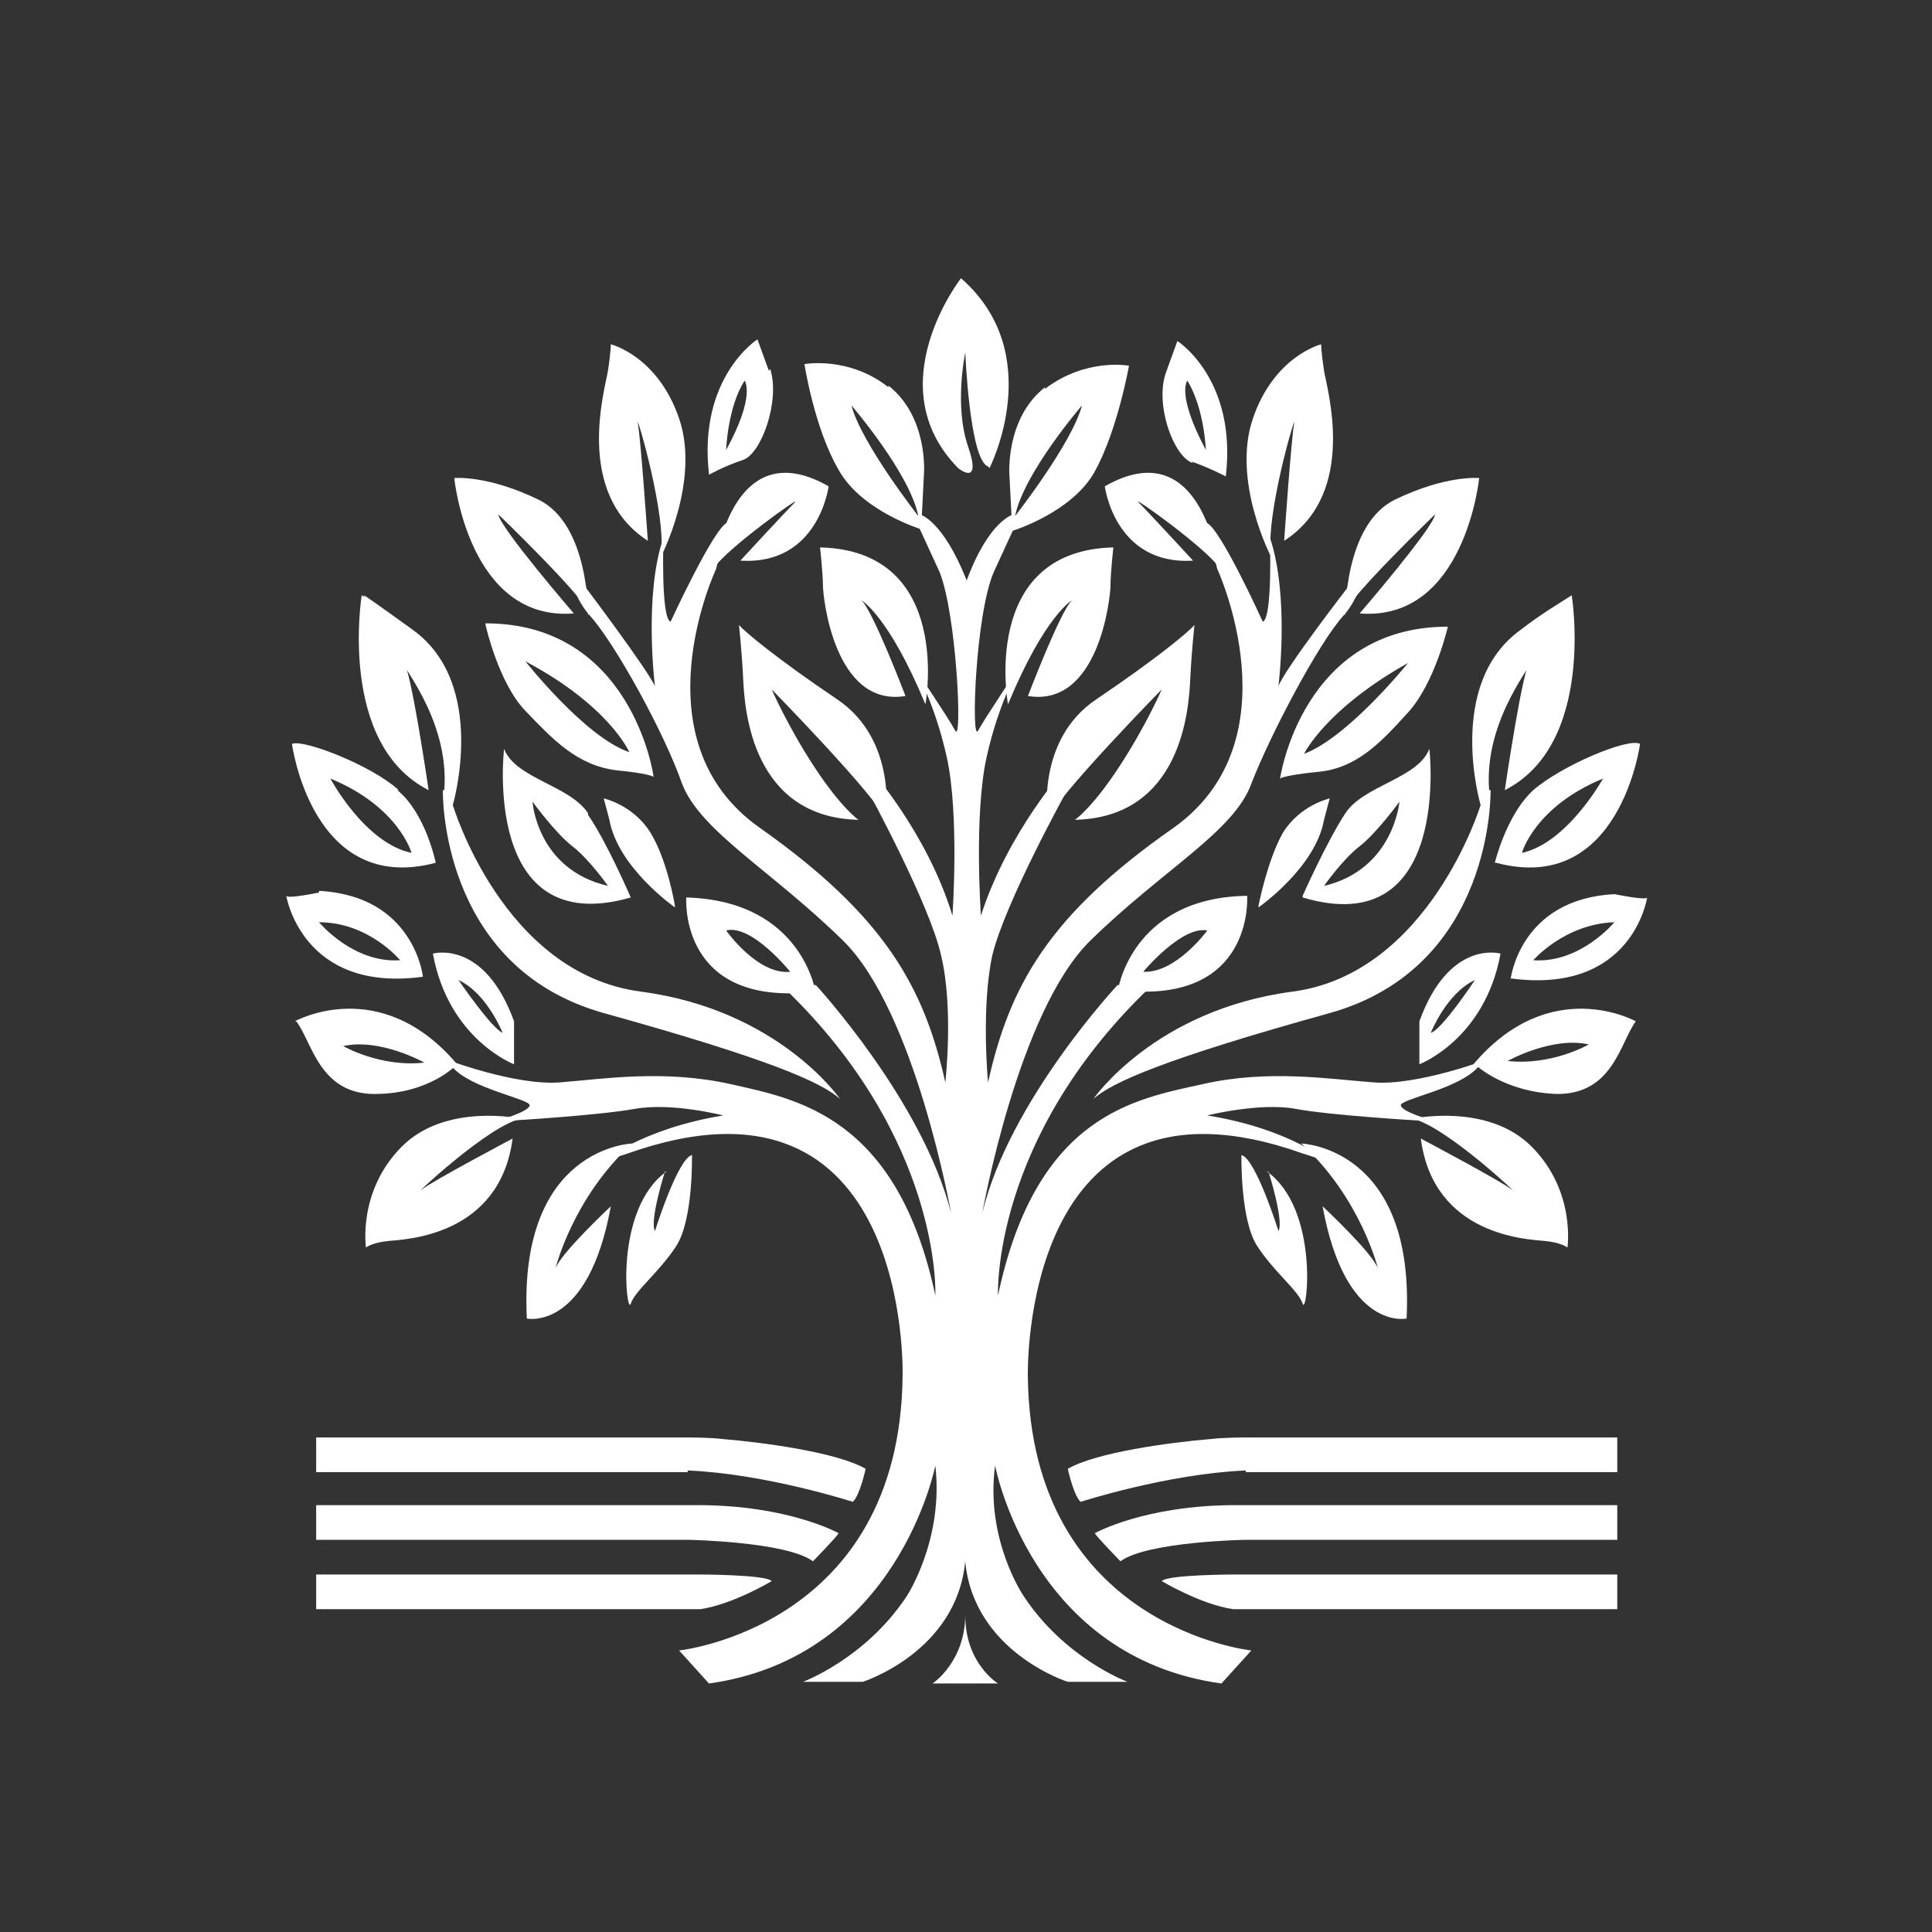 <?xml version="1.0" encoding="UTF-8"?>
<svg data-bbox="160.03 155.54 760.74 785.54" viewBox="0 0 1080 1080" xmlns="http://www.w3.org/2000/svg" data-type="color">
    <rect x="0" y="0" width="1080" height="1080" fill="#333333" stroke="none"/>
    <g>
        <path d="m828.46 595.85 3.18-3.69s-38.99 14.77-63.66 12.92-58.89-7.38-95.49.92c-37.4 8.31-93.1 16.62-114.59 118.15 0 0-3.98-86.77 84.35-171.69l-17.51-1.85s-60.48 64.62-75.6 127.38c0 0 19.89-112.62 60.48-152.31s80.37-60.92 89.92-87.69c10.34-26.77 37.4-78.46 51.72-94.15s19.1-55.38 19.1-55.38l-17.51 40.62s-34.22 44.31-38.2 54.46c0 0 6.37-49.85-4.77-83.08 0 0 1.59 45.23-3.98 47.08 0 0-24.67-54.46-31.83-55.38l6.37 25.85s44.56 96-24.67 144.92c-70.03 48.92-91.51 88.62-103.45 142.15 0 0-3.98-41.54 2.39-71.08 7.16-29.54 41.38-91.38 41.38-91.38v-13.85s-32.63 36-47.75 83.08c0 0-3.98-56.31 3.18-88.62s19.1-51.69 19.1-51.69-19.89 29.54-23.87 36.92-1.59-64.62 8.75-88.62l12.73-27.69-1.59-4.62s-13.53 2.77-26.26 36.92c-13.53-34.15-26.26-36.92-26.26-36.92l-1.59 4.62 12.73 27.69c9.55 24 12.73 96 8.75 88.62s-23.87-36.92-23.87-36.92 11.94 19.38 19.1 51.69 3.18 88.62 3.18 88.62c-14.32-47.08-46.95-83.08-46.95-83.08v13.85s34.22 62.77 40.58 91.38c7.16 29.54 2.39 71.08 2.39 71.08-11.94-53.54-34.22-93.23-103.45-142.15-70.03-48.92-24.67-144.92-24.67-144.92l6.37-25.85c-7.16 1.85-31.83 55.38-31.83 55.38-5.57-1.85-3.98-47.08-3.98-47.08-11.14 32.31-4.77 83.08-4.77 83.08-4.77-10.15-38.2-54.46-38.2-54.46l-17.51-40.62s4.77 39.69 19.1 55.38c14.32 15.69 42.18 66.46 51.72 94.15 10.34 26.77 49.34 48 89.92 87.69s60.48 152.31 60.48 152.31c-15.92-62.77-75.6-127.38-75.6-127.38l-17.51 1.85c88.33 84.92 84.35 171.69 84.35 171.69C501.37 623.53 444.88 614.3 408.27 606c-37.4-8.31-71.62-2.77-95.49-.92-24.67 1.85-63.66-12.92-63.66-12.92l3.18 3.69c10.34 12.92 44.56 18.46 43.77 22.15s-17.51 8.31-17.51 8.31h8.75s46.95-2.77 67.64-6.46 49.34 3.69 49.34 3.69c-45.36 7.38-67.64 25.85-67.64 25.85l14.32-4.62c159.15-56.31 153.58 124.62 153.58 124.62-1.59 140.31-124.93 153.23-124.93 153.23l16.71 18.46c105.84-14.77 126.53-121.85 126.53-121.85 4.77 41.54-15.92 72.92-15.92 72.92-23.08 35.08-58.09 48-58.09 48h33.42s52.52-16.62 57.29-67.38c4.77 50.77 57.29 67.38 57.29 67.38h33.42s-35.01-12.92-58.09-48c0 0-21.49-31.38-15.92-72.92 0 0 19.89 107.08 126.53 121.85l16.71-18.46S576.16 909.7 574.57 769.39c0 0-4.77-180.92 153.58-124.62l14.32 4.62s-21.49-18.46-67.64-25.85c0 0 29.44-7.38 49.34-3.69s67.64 6.46 67.64 6.46h8.75s-16.71-4.62-17.51-8.31 33.42-9.23 43.77-22.15h1.59Z" fill="#ffffff" data-color="1"/>
        <path d="M539.6 902.31c0 26.77-18.3 38.77-18.3 38.77h36.6s-18.3-11.08-18.3-37.85z" fill="#ffffff" data-color="1"/>
        <path d="M362.15 302.31s-3.98-57.23-5.57-65.54 16.71 52.62 12.73 74.77c0 0 22.28-42.46 10.34-77.54s-38.2-41.54-38.2-41.54 0 4.62-1.59 14.77-19.1 68.31 22.28 95.08Z" fill="#ffffff" data-color="1"/>
        <path d="M328.73 343.85s.8-50.77-27.85-64.62-46.95-12-46.95-12 7.96 80.31 66.84 75.69c0 0-41.38-48-42.18-55.38 0 0 46.95 45.23 50.93 55.38l-.8.92Z" fill="#ffffff" data-color="1"/>
        <path d="M399.55 317.08s8.75-76.62 63.66-45.23c0 0-5.57 44.31-49.34 41.54 0 0 24.67-26.77 30.24-32.31s-38.2 25.85-44.56 36" fill="#ffffff" data-color="1"/>
        <path d="M517.32 393.69s15.92-85.85-58.89-87.69c0 0 1.59 14.77 1.59 21.23s6.37 68.31 46.15 61.85c0 0-18.3-48-24.67-53.54 0 0 15.12 8.31 35.81 58.15Z" fill="#ffffff" data-color="1"/>
        <path d="M479.92 458.31s-9.55-6.46-24.67-29.54-23.87-43.38-23.87-43.38 59.68 60.92 63.66 72.92c0 0 7.16-44.31-27.06-67.38-34.22-23.08-51.72-37.85-54.91-41.54 0 0 1.59 13.85 2.39 30.46.8 16.62 4.77 77.54 65.25 78.46h-.8Z" fill="#ffffff" data-color="1"/>
        <path d="M286.55 636.46s-45.36 24-50.93 28.62 37.4-36 55.7-39.69c0 0-42.18-9.23-66.84 15.69-24.67 24.92-19.89 56.31-19.89 56.31s3.18-2.77 12.73-3.69 62.07-2.77 69.23-57.23Z" fill="#ffffff" data-color="1"/>
        <path d="M377.27 507.23s-31.83-22.15-36.6-48.92l-3.18-12s16.71 3.69 26.26 19.38 13.53 40.62 13.53 40.62v.92Z" fill="#ffffff" data-color="1"/>
        <path d="M353.4 639.23s-63.66 1.85-58.89 97.85c0 0 34.22 7.38 46.95-62.77 0 0-28.65 26.77-31.03 35.08 0 0 9.55-39.69 42.97-70.15Z" fill="#ffffff" data-color="1"/>
        <path d="M371.7 654.92s-8.75 27.69-5.57 33.23c0 0 12.73-40.62 20.69-42.46 0 0 .8 36-8.75 50.77s-23.08 24.92-25.46 32.31c-2.39 7.38-9.55-52.62 19.89-73.85z" fill="#ffffff" data-color="1"/>
        <path d="M247.56 441.69s-2.39 98.77 89.92 124.62c93.1 25.85 121.75 38.77 132.1 48 0 0-34.22-49.85-111.41-60S253.13 450 253.13 450s19.89-67.38-22.28-97.85c-42.18-30.46-21.49-14.77-28.65-19.38 0 0-13.53 83.08 37.4 108.92 0 0-10.34-71.08-14.32-72s26.26 31.38 23.08 72z" fill="#ffffff" data-color="1"/>
        <path d="M383.63 501.69s-3.98 55.38 60.48 53.54h11.94s-7.16-51.69-72.41-53.54Zm22.29 18.46c14.32-3.69 35.81 23.08 35.81 23.08-18.3 1.85-35.81-23.08-35.81-23.08" fill="#ffffff" data-color="1"/>
        <path d="M328.73 454.62c-10.34-15.69-40.58-19.38-46.95-36 0 0-12.73 107.08 70.82 83.08 0 0-13.53-31.38-23.87-46.15v-.92Zm-31.04-6.47s12.73 17.54 22.28 24.92 19.89 22.15 19.89 22.15c-39.79-9.23-42.18-47.08-42.18-47.08Z" fill="#ffffff" data-color="1"/>
        <path d="M271.43 349.38s7.16 32.31 22.28 48 28.65 30.46 50.93 33.23c19.1 1.85 20.69 3.69 20.69 3.69 0-1.85-12.73-85.85-93.9-85.85v.92Zm80.37 71.08c-24.67-8.31-58.09-50.77-58.09-50.77 46.95 24.92 58.09 50.77 58.09 50.77" fill="#ffffff" data-color="1"/>
        <path d="m429.79 207.23-6.37-17.54s-33.42 21.23-27.06 75.69c0 0 7.96-4.62 19.1-8.31 10.34-3.69 20.69-33.23 15.12-50.77l-.8.92Zm-23.87 44.31s.8-24 10.34-38.77c0 0 6.37 8.31-10.34 38.77" fill="#ffffff" data-color="1"/>
        <path d="M496.63 216.46c-22.28-17.54-46.95-12.92-46.95-12.92s5.57 36 19.1 59.08c12.73 23.08 46.15 33.23 46.15 33.23l1.59-31.38s2.39-31.38-19.89-48.92v.92Zm-20.69 10.16s32.63 37.85 37.4 61.85c0 0-31.83-40.62-37.4-61.85" fill="#ffffff" data-color="1"/>
        <path d="M222.89 441.69c-15.12-13.85-53.32-28.62-59.68-25.85 0 0 11.14 84.92 80.37 66.46 0 0-5.57-27.69-21.49-40.62h.8Zm-38.2-6.46c38.2 15.69 45.36 41.54 45.36 41.54-26.26-5.54-45.36-41.54-45.36-41.54" fill="#ffffff" data-color="1"/>
        <path d="M178.33 498.92s-17.51 3.69-18.3 1.85c0 0 8.75 54.46 76.39 45.23 0 0-4.77-45.23-58.09-48zm0 16.62c27.85 0 45.36 21.23 45.36 21.23-26.26 1.85-45.36-21.23-45.36-21.23" fill="#ffffff" data-color="1"/>
        <path d="M241.99 533.08c8.75 48 45.36 61.85 45.36 61.85v-24c-16.71-46.15-45.36-37.85-45.36-37.85m14.32 14.77c15.92 7.38 24.67 29.54 24.67 29.54-6.37-2.77-24.67-29.54-24.67-29.54" fill="#ffffff" data-color="1"/>
        <path d="M165.6 570.92c8.75 11.08 12.73 40.62 43.77 40.62s46.15-16.62 46.15-16.62c-42.97-50.77-90.72-24-90.72-24zm26.26 13.85c20.69-4.62 45.36 9.23 45.36 9.23-24.67 2.77-45.36-9.23-45.36-9.23" fill="#ffffff" data-color="1"/>
        <path d="M176.74 880.15H390s38.2 0 41.38 3.69c0 0-21.49 12.92-39.79 15.69H176.74z" fill="#ffffff" data-color="1"/>
        <path d="M390 841.38H176.74v19.38h207.69s54.91.92 70.03 12c0 0 13.53-13.85 14.32-15.69 0 0-27.85-15.69-78.78-15.69" fill="#ffffff" data-color="1"/>
        <path d="M384.43 822.92H176.74v-19.38h202.12c8.75 0 17.51 0 25.46.92 22.28 1.85 63.66 7.38 79.58 16.62 0 0-3.18 14.77-7.16 18.46 0 0-48.54-15.69-92.31-17.54z" fill="#ffffff" data-color="1"/>
        <path d="M717.85 302.31s3.98-57.23 5.57-65.54-16.71 52.62-12.73 74.77c0 0-22.28-42.46-10.34-77.54s38.2-41.54 38.2-41.54 0 4.62 1.59 14.77 19.1 68.31-22.28 95.08Z" fill="#ffffff" data-color="1"/>
        <path d="M752.07 343.85s-.8-50.77 27.85-64.62 46.95-12 46.95-12-7.96 80.31-66.84 75.69c0 0 41.38-48 42.18-55.38 0 0-46.95 45.23-50.93 55.38l.8.92Z" fill="#ffffff" data-color="1"/>
        <path d="M681.25 317.08s-8.75-76.62-63.66-45.23c0 0 5.57 44.31 49.34 41.54 0 0-24.67-26.77-30.24-32.31s38.2 25.85 44.56 36" fill="#ffffff" data-color="1"/>
        <path d="M563.47 393.69s-15.92-85.85 58.89-87.69c0 0-1.59 14.77-1.59 21.23s-6.37 68.31-46.15 61.85c0 0 18.3-48 24.67-53.54 0 0-15.12 8.31-35.81 58.15Z" fill="#ffffff" data-color="1"/>
        <path d="M600.88 458.31s9.55-6.46 24.67-29.54 23.87-43.38 23.87-43.38-59.68 60.92-63.66 72.92c0 0-7.16-44.31 27.06-67.38s51.72-37.85 54.91-41.54c0 0-1.59 13.85-2.39 30.46-.8 16.62-4.77 77.54-65.25 78.46h.8Z" fill="#ffffff" data-color="1"/>
        <path d="M794.24 636.46s45.36 24 50.93 28.62-37.4-36-55.7-39.69c0 0 42.18-9.23 66.84 15.69 24.67 24.92 19.89 56.31 19.89 56.31s-3.18-2.77-12.73-3.69-62.07-2.77-69.23-57.23Z" fill="#ffffff" data-color="1"/>
        <path d="M703.53 507.23s31.83-22.15 36.6-48.92l3.18-12s-16.71 3.69-26.26 19.38c-8.75 15.69-13.53 40.62-13.53 40.62v.92Z" fill="#ffffff" data-color="1"/>
        <path d="M727.4 639.23s63.66 1.85 58.89 97.85c0 0-34.22 7.38-46.95-62.77 0 0 28.65 26.77 31.03 35.08 0 0-9.55-39.69-42.97-70.15Z" fill="#ffffff" data-color="1"/>
        <path d="M709.1 654.92s8.75 27.69 5.57 33.23c0 0-12.73-40.62-20.69-42.46 0 0-.8 36 8.75 50.77s23.08 24.92 25.46 32.31c2.39 7.38 9.55-52.62-19.89-73.85z" fill="#ffffff" data-color="1"/>
        <path d="M833.24 441.69s2.39 98.77-89.92 124.62c-93.1 25.85-121.75 38.77-132.1 48 0 0 34.22-49.85 111.41-60C799.02 544.16 827.67 450 827.67 450s-19.89-67.38 22.28-97.85c11.94-9.23 21.49-14.77 28.65-19.38 0 0 13.53 83.08-37.4 108.92 0 0 10.34-71.08 14.32-72s-26.26 31.38-23.08 72z" fill="#ffffff" data-color="1"/>
        <path d="M624.75 554.31h11.94c64.46 1.85 60.48-53.54 60.48-53.54-65.25.92-72.41 53.54-72.41 53.54Zm14.32-11.08s21.49-25.85 35.81-23.08c0 0-17.51 24-35.81 23.08" fill="#ffffff" data-color="1"/>
        <path d="M728.2 501.69c83.55 24.92 70.82-83.08 70.82-83.08-6.37 16.62-36.6 20.31-46.95 36-10.34 15.69-23.87 46.15-23.87 46.15v.92Zm11.93-6.46s10.34-14.77 19.89-22.15 22.28-24.92 22.28-24.92-3.18 37.85-42.18 47.08Z" fill="#ffffff" data-color="1"/>
        <path d="M715.46 435.23s2.39-1.85 20.69-3.69c22.28-1.85 35.81-16.62 50.93-33.23s22.28-48 22.28-48c-81.17 0-93.9 84-93.9 85.85v-.92Zm71.62-64.61s-33.42 41.54-58.09 50.77c0 0 11.94-24.92 58.09-50.77" fill="#ffffff" data-color="1"/>
        <path d="M666.13 258c10.34 3.69 19.1 8.31 19.1 8.31 6.37-54.46-27.06-75.69-27.06-75.69l-6.37 17.54c-6.37 17.54 3.98 47.08 15.12 50.77l-.8-.92Zm-2.39-45.23c9.55 15.69 10.34 38.77 10.34 38.77-16.71-31.38-10.34-38.77-10.34-38.77" fill="#ffffff" data-color="1"/>
        <path d="M584.16 216.46c-22.28 17.54-19.89 48.92-19.89 48.92l1.59 31.38s33.42-10.15 46.15-33.23 19.1-59.08 19.1-59.08-23.87-4.62-46.95 12.92v-.92Zm-16.71 72c4.77-24 37.4-61.85 37.4-61.85-5.57 21.23-37.4 61.85-37.4 61.85" fill="#ffffff" data-color="1"/>
        <path d="M836.42 482.31c69.23 18.46 80.37-66.46 80.37-66.46-6.37-3.69-43.77 12-59.68 25.85-15.12 13.85-21.49 40.62-21.49 40.62h.8Zm14.32-5.54s7.16-25.85 45.36-41.54c0 0-19.89 36-45.36 41.54" fill="#ffffff" data-color="1"/>
        <path d="M844.38 546.92c68.44 9.23 76.39-45.23 76.39-45.23 0 1.85-18.3-1.85-18.3-1.85-53.32 2.77-58.09 48-58.09 48zm12.73-10.15s17.51-20.31 45.36-21.23c0 0-19.1 23.08-45.36 21.23" fill="#ffffff" data-color="1"/>
        <path d="M793.45 570.92v24s36.6-13.85 45.36-61.85c0 0-28.65-8.31-45.36 37.85m6.36 6.46s8.75-22.15 24.67-29.54c0 0-18.3 27.69-24.67 29.54" fill="#ffffff" data-color="1"/>
        <path d="M824.48 594.92s15.92 15.69 46.15 16.62c31.03 0 35.01-28.62 43.77-40.62 0 0-47.75-26.77-90.72 24zm18.31-1.84s24.67-13.85 45.36-9.23c0 0-20.69 12-45.36 9.23" fill="#ffffff" data-color="1"/>
        <path d="M904.06 880.15H690.8s-38.2 0-41.38 3.69c0 0 21.49 12.92 39.79 15.69h214.85z" fill="#ffffff" data-color="1"/>
        <path d="M690.8 841.38h213.26v19.38H696.37s-54.91.92-70.03 12c0 0-13.53-13.85-14.32-15.69 0 0 27.85-15.69 78.78-15.69" fill="#ffffff" data-color="1"/>
        <path d="M696.37 822.92h207.69v-19.38H701.94c-8.75 0-17.51 0-25.46.92-22.28 1.85-63.66 7.38-79.58 16.62 0 0 3.18 14.77 7.16 18.46 0 0 48.54-15.69 92.31-17.54z" fill="#ffffff" data-color="1"/>
        <path d="M553.13 261.69s32.63-63.69-15.92-106.15c0 0-46.95 60-1.59 106.15 0 0 13.53 11.08 5.57-12s-1.59-52.62-1.59-52.62 2.39 60 12.73 63.69l.8.92Z" fill="#ffffff" data-color="1"/>
    </g>
</svg>
